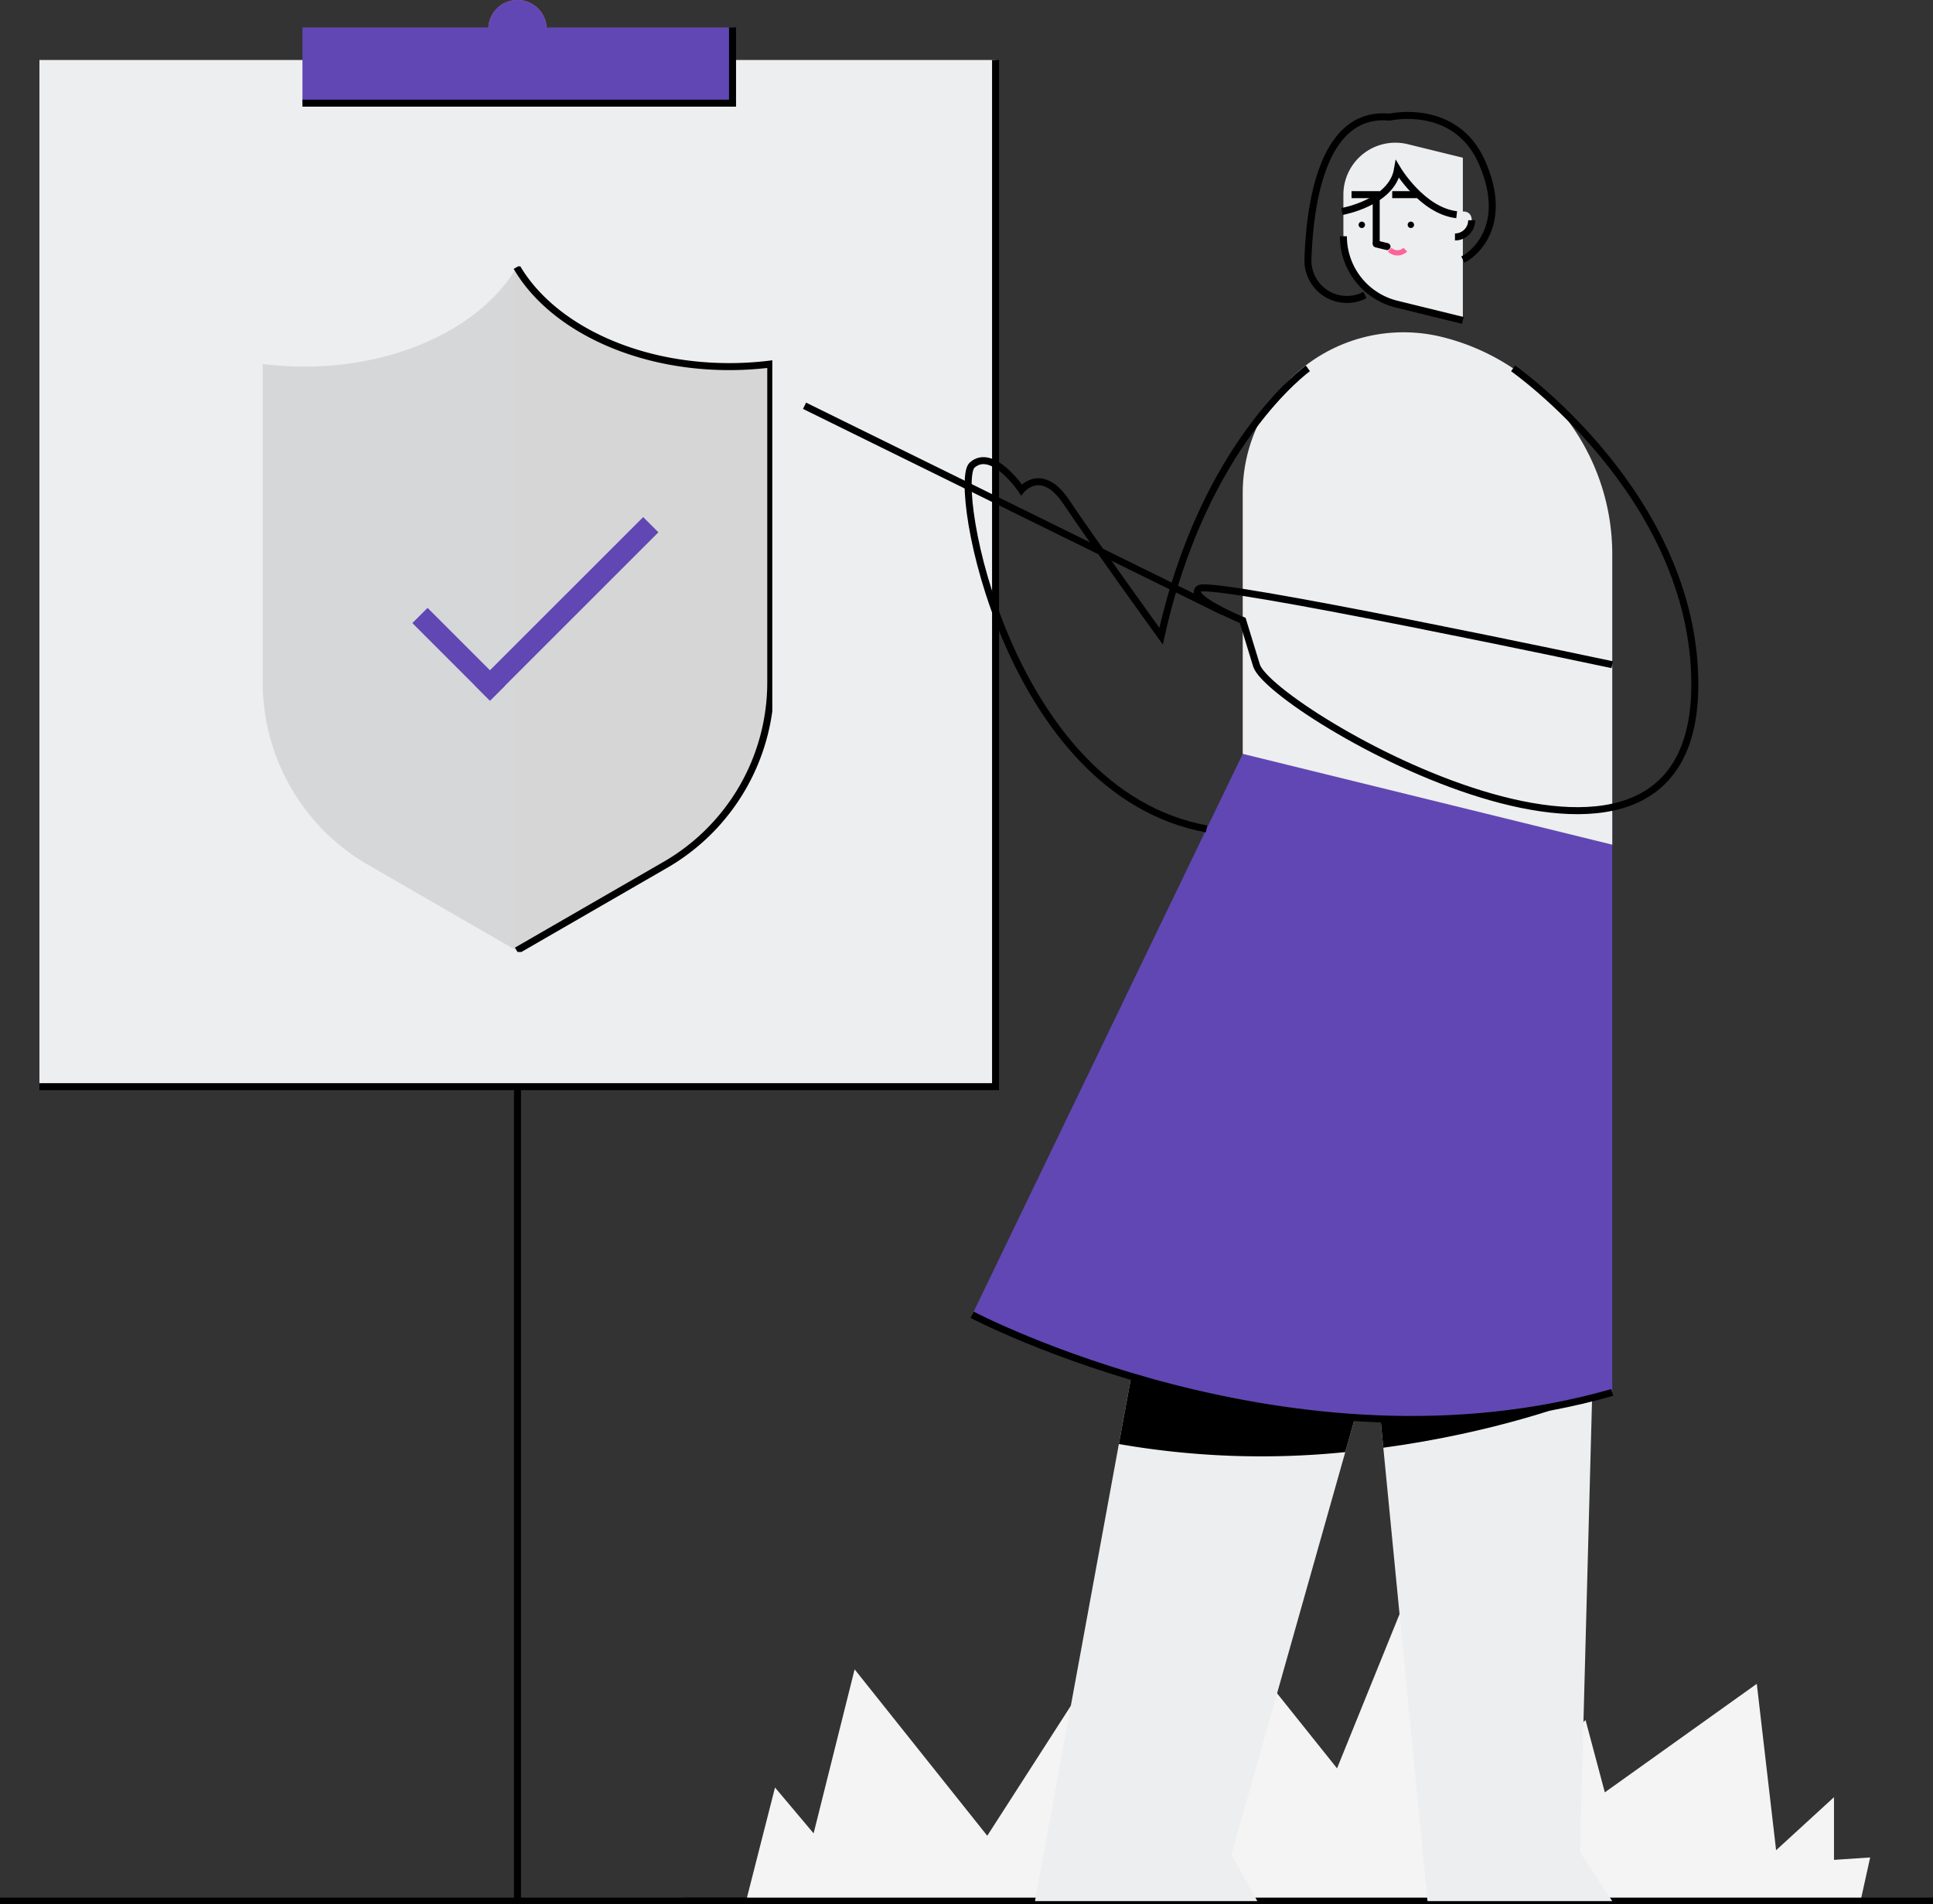 <svg xmlns="http://www.w3.org/2000/svg" xmlns:xlink="http://www.w3.org/1999/xlink" width="552" height="543.809" viewBox="0 0 552 543.809"><rect x="0" y="0" width="552" height="543.809" fill="#333333" stroke="none"/><defs><clipPath id="clip-path"><rect id="Ret&#xE2;ngulo_329" data-name="Ret&#xE2;ngulo 329" width="552" height="543.809" fill="none"></rect></clipPath><clipPath id="clip-path-2"><rect id="Ret&#xE2;ngulo_332" data-name="Ret&#xE2;ngulo 332" width="145.527" height="195.824" fill="none"></rect></clipPath></defs><g id="Grupo_1109" data-name="Grupo 1109" transform="translate(-1090 -1631.191)"><rect id="Ret&#xE2;ngulo_323" data-name="Ret&#xE2;ngulo 323" width="273.043" height="293.245" transform="translate(1101.258 1648.326)" fill="#edeeef"></rect><path id="Caminho_463" data-name="Caminho 463" d="M287.048,21.316V314.561H14.005" transform="translate(1087.253 1627.01)" fill="none" stroke="#000" stroke-width="2"></path><g id="Grupo_1105" data-name="Grupo 1105" transform="translate(1090 1631.191)"><g id="Grupo_1104" data-name="Grupo 1104" clip-path="url(#clip-path)"><path id="Caminho_464" data-name="Caminho 464" d="M190.136,8.332A8.332,8.332,0,1,1,181.8,0a8.333,8.333,0,0,1,8.332,8.332" transform="translate(-34.024)" fill="#ff6498"></path><rect id="Ret&#xE2;ngulo_325" data-name="Ret&#xE2;ngulo 325" width="122.816" height="21.628" transform="translate(86.372 7.838)" fill="#6147b4"></rect><path id="Caminho_465" data-name="Caminho 465" d="M230.262,9.751V31.379H107.446" transform="translate(-21.074 -1.913)" fill="none" stroke="#000" stroke-width="2"></path><path id="Caminho_466" data-name="Caminho 466" d="M190.136,8.332A8.332,8.332,0,1,1,181.8,0a8.333,8.333,0,0,1,8.332,8.332" transform="translate(-34.024)" fill="#6147b4"></path><line id="Linha_14" data-name="Linha 14" y2="232.626" transform="translate(147.78 310.38)" fill="none" stroke="#000" stroke-width="2"></line><line id="Linha_15" data-name="Linha 15" x2="295.56" transform="translate(0 543.005)" fill="none" stroke="#000" stroke-width="2"></line><path id="Caminho_467" data-name="Caminho 467" d="M575.708,642.016v-17.91L559.176,639.26l-5.511-47.531-43.4,31-5.51-20.666L489.6,617.218v-24.8L471,614.462l-16.532-49.6L433.8,615.873l-30.31-37.921-22.732,51.664v-24.8l-13.089,24.11-8.955-32.376-24.8,38.576L296.034,587.6l-11.711,46.842L273.3,621.35l-8.266,32.445h318.25l2.756-12.468Z" transform="translate(-51.983 -110.789)" fill="#f4f4f4"></path><line id="Linha_16" data-name="Linha 16" x2="356.888" transform="translate(195.112 543.006)" fill="none" stroke="#000" stroke-width="2"></line><path id="Caminho_468" data-name="Caminho 468" d="M513.094,264.636l-78.454-5.158-20.319,80.137L367.674,593.9h63.493l-7.395-13.252Z" transform="translate(-72.113 -50.892)" fill="#edeeef"></path><path id="Caminho_469" data-name="Caminho 469" d="M547.152,622.738l3.859-144.7-61.737,11.576,14.334,147.148h52.763Z" transform="translate(-95.963 -93.76)" fill="#edeeef"></path><path id="Caminho_470" data-name="Caminho 470" d="M528.229,483.356l-38.955,7.3,1.719,17.65c32.417-4.372,54.741-13.077,54.741-13.077Z" transform="translate(-95.963 -94.803)"></path><path id="Caminho_471" data-name="Caminho 471" d="M432.838,418.042s-9.822,3.029-22.818,7.971l-12.553,68.431a236.964,236.964,0,0,0,64.653,2.305l13.955-49.373Z" transform="translate(-77.957 -81.992)"></path><path id="Caminho_472" data-name="Caminho 472" d="M422.617,267.859,345.353,428.072s91.637,48.23,182.79,22.185V284.348Z" transform="translate(-67.736 -52.536)" fill="#6147b4"></path><path id="Caminho_473" data-name="Caminho 473" d="M477.228,65.541V77.427a19.965,19.965,0,0,0,15.2,19.387l18.914,4.649V54.992l-15.727-3.865a14.843,14.843,0,0,0-18.386,14.414" transform="translate(-93.601 -9.942)" fill="#edeeef"></path><path id="Caminho_474" data-name="Caminho 474" d="M477.228,83.949a19.964,19.964,0,0,0,15.2,19.387l18.914,4.649" transform="translate(-93.601 -16.465)" fill="none" stroke="#000" stroke-width="2"></path><path id="Caminho_475" data-name="Caminho 475" d="M501.89,79.658a.912.912,0,1,1-.912-.912.912.912,0,0,1,.912.912" transform="translate(-98.08 -15.445)"></path><path id="Caminho_476" data-name="Caminho 476" d="M484.463,79.658a.912.912,0,1,1-.913-.912.913.913,0,0,1,.913.912" transform="translate(-94.662 -15.445)"></path><path id="Caminho_477" data-name="Caminho 477" d="M487.167,83.22V69.163h-7.042" transform="translate(-94.169 -13.565)" fill="none" stroke="#000" stroke-width="2"></path><line id="Linha_17" data-name="Linha 17" x1="7.042" transform="translate(397.574 55.598)" fill="none" stroke="#000" stroke-width="2"></line><line id="Linha_18" data-name="Linha 18" transform="translate(384.861 53.297)" fill="none" stroke="#000" stroke-width="2"></line><path id="Caminho_478" data-name="Caminho 478" d="M516.87,77.54v4.881a4.767,4.767,0,0,0,4.768-4.768c0-.146-.006-.291-.019-.433-.268-2.961-4.748-2.653-4.748.32" transform="translate(-101.376 -14.739)" fill="#edeeef"></path><path id="Caminho_479" data-name="Caminho 479" d="M516.87,83.032a4.767,4.767,0,0,0,4.768-4.768" transform="translate(-101.376 -15.35)" fill="none" stroke="#000" stroke-width="2"></path><path id="Caminho_480" data-name="Caminho 480" d="M493.675,88.693a3.157,3.157,0,0,0,4.465,0" transform="translate(-96.827 -17.396)" fill="none" stroke="#ff6498" stroke-width="1.5"></path><line id="Linha_19" data-name="Linha 19" x2="3.08" y2="0.757" transform="translate(392.998 69.666)" fill="none" stroke="#000" stroke-linecap="round" stroke-width="2"></line><path id="Caminho_481" data-name="Caminho 481" d="M480.929,92.325l-.543.247a11.14,11.14,0,0,1-15.758-10.5c.617-17.731,4.788-42.331,23.348-40.57,0,0,18.854-4.321,26.41,13.043s-1.712,25.724-5.518,27.653" transform="translate(-91.128 -8.046)" fill="none" stroke="#000" stroke-width="2"></path><path id="Caminho_482" data-name="Caminho 482" d="M476.73,72.211s14.237-2.5,15.854-12.036c0,0,7.053,11.815,16.9,12.954" transform="translate(-93.503 -11.802)" fill="none" stroke="#000" stroke-width="2"></path><path id="Caminho_483" data-name="Caminho 483" d="M441.468,163.983v74.491l105.527,25.937V181.448a63.9,63.9,0,0,0-48.65-62.055A45.918,45.918,0,0,0,441.468,163.983Z" transform="translate(-86.587 -23.152)" fill="#edeeef"></path><path id="Caminho_484" data-name="Caminho 484" d="M345.353,467.161s91.637,48.23,182.79,22.185" transform="translate(-67.736 -91.626)" fill="none" stroke="#000" stroke-width="2"></path><path id="Caminho_485" data-name="Caminho 485" d="M515.51,130.885s51.7,36.155,51.9,90c.282,78.243-121.239,7.717-125.172-5.145L438.3,202.877s-16.234-6.685-12.376-9.13,117.9,21.778,117.9,21.778" transform="translate(-83.423 -25.671)" fill="none" stroke="#000" stroke-width="2"></path><path id="Caminho_486" data-name="Caminho 486" d="M440.948,130.885s-29.7,21.187-41.92,76.493c0,0-19.936-27.618-27.01-38.246s-12.862-3.555-12.862-3.555-8.232-12.219-14.084-7.074,9.8,93.377,66.927,103.924" transform="translate(-67.455 -25.671)" fill="none" stroke="#000" stroke-width="2"></path><line id="Linha_20" data-name="Linha 20" x1="119.657" y1="58.906" transform="translate(229.751 115.898)" fill="none" stroke="#000" stroke-width="2"></line></g></g><g id="Grupo_1107" data-name="Grupo 1107" transform="translate(1165.017 1707.271)"><g id="Grupo_1106" data-name="Grupo 1106" clip-path="url(#clip-path-2)"><path id="Caminho_487" data-name="Caminho 487" d="M133.246,28.914c-27.5,0-51.027-11.758-60.7-28.412-9.675,16.655-33.206,28.412-60.7,28.412A94.237,94.237,0,0,1,0,28.171v90.915a60.2,60.2,0,0,0,30.1,52.135l42.444,24.505,42.444-24.505a60.2,60.2,0,0,0,30.1-52.135V28.171a94.232,94.232,0,0,1-11.842.743" transform="translate(0 -0.282)" fill="#d5d7d8"></path><path id="Caminho_488" data-name="Caminho 488" d="M207.756,171.221a60.2,60.2,0,0,0,30.1-52.135V28.171a94.244,94.244,0,0,1-11.842.743c-27.5,0-51.027-11.758-60.7-28.412V195.726Z" transform="translate(-92.767 -0.282)" fill="#d6d6d6"></path><path id="Caminho_489" data-name="Caminho 489" d="M165.312,195.726l42.444-24.505a60.2,60.2,0,0,0,30.1-52.135V28.171a94.237,94.237,0,0,1-11.842.743c-27.5,0-51.027-11.758-60.7-28.412" transform="translate(-92.768 -0.282)" fill="none" stroke="#000" stroke-width="2"></path><rect id="Ret&#xE2;ngulo_330" data-name="Ret&#xE2;ngulo 330" width="6.144" height="31.344" transform="translate(42.737 101.89) rotate(-45.003)" fill="#6147b4"></rect><rect id="Ret&#xE2;ngulo_331" data-name="Ret&#xE2;ngulo 331" width="68.019" height="6.144" transform="translate(60.556 119.707) rotate(-44.997)" fill="#6147b4"></rect></g></g></g></svg>